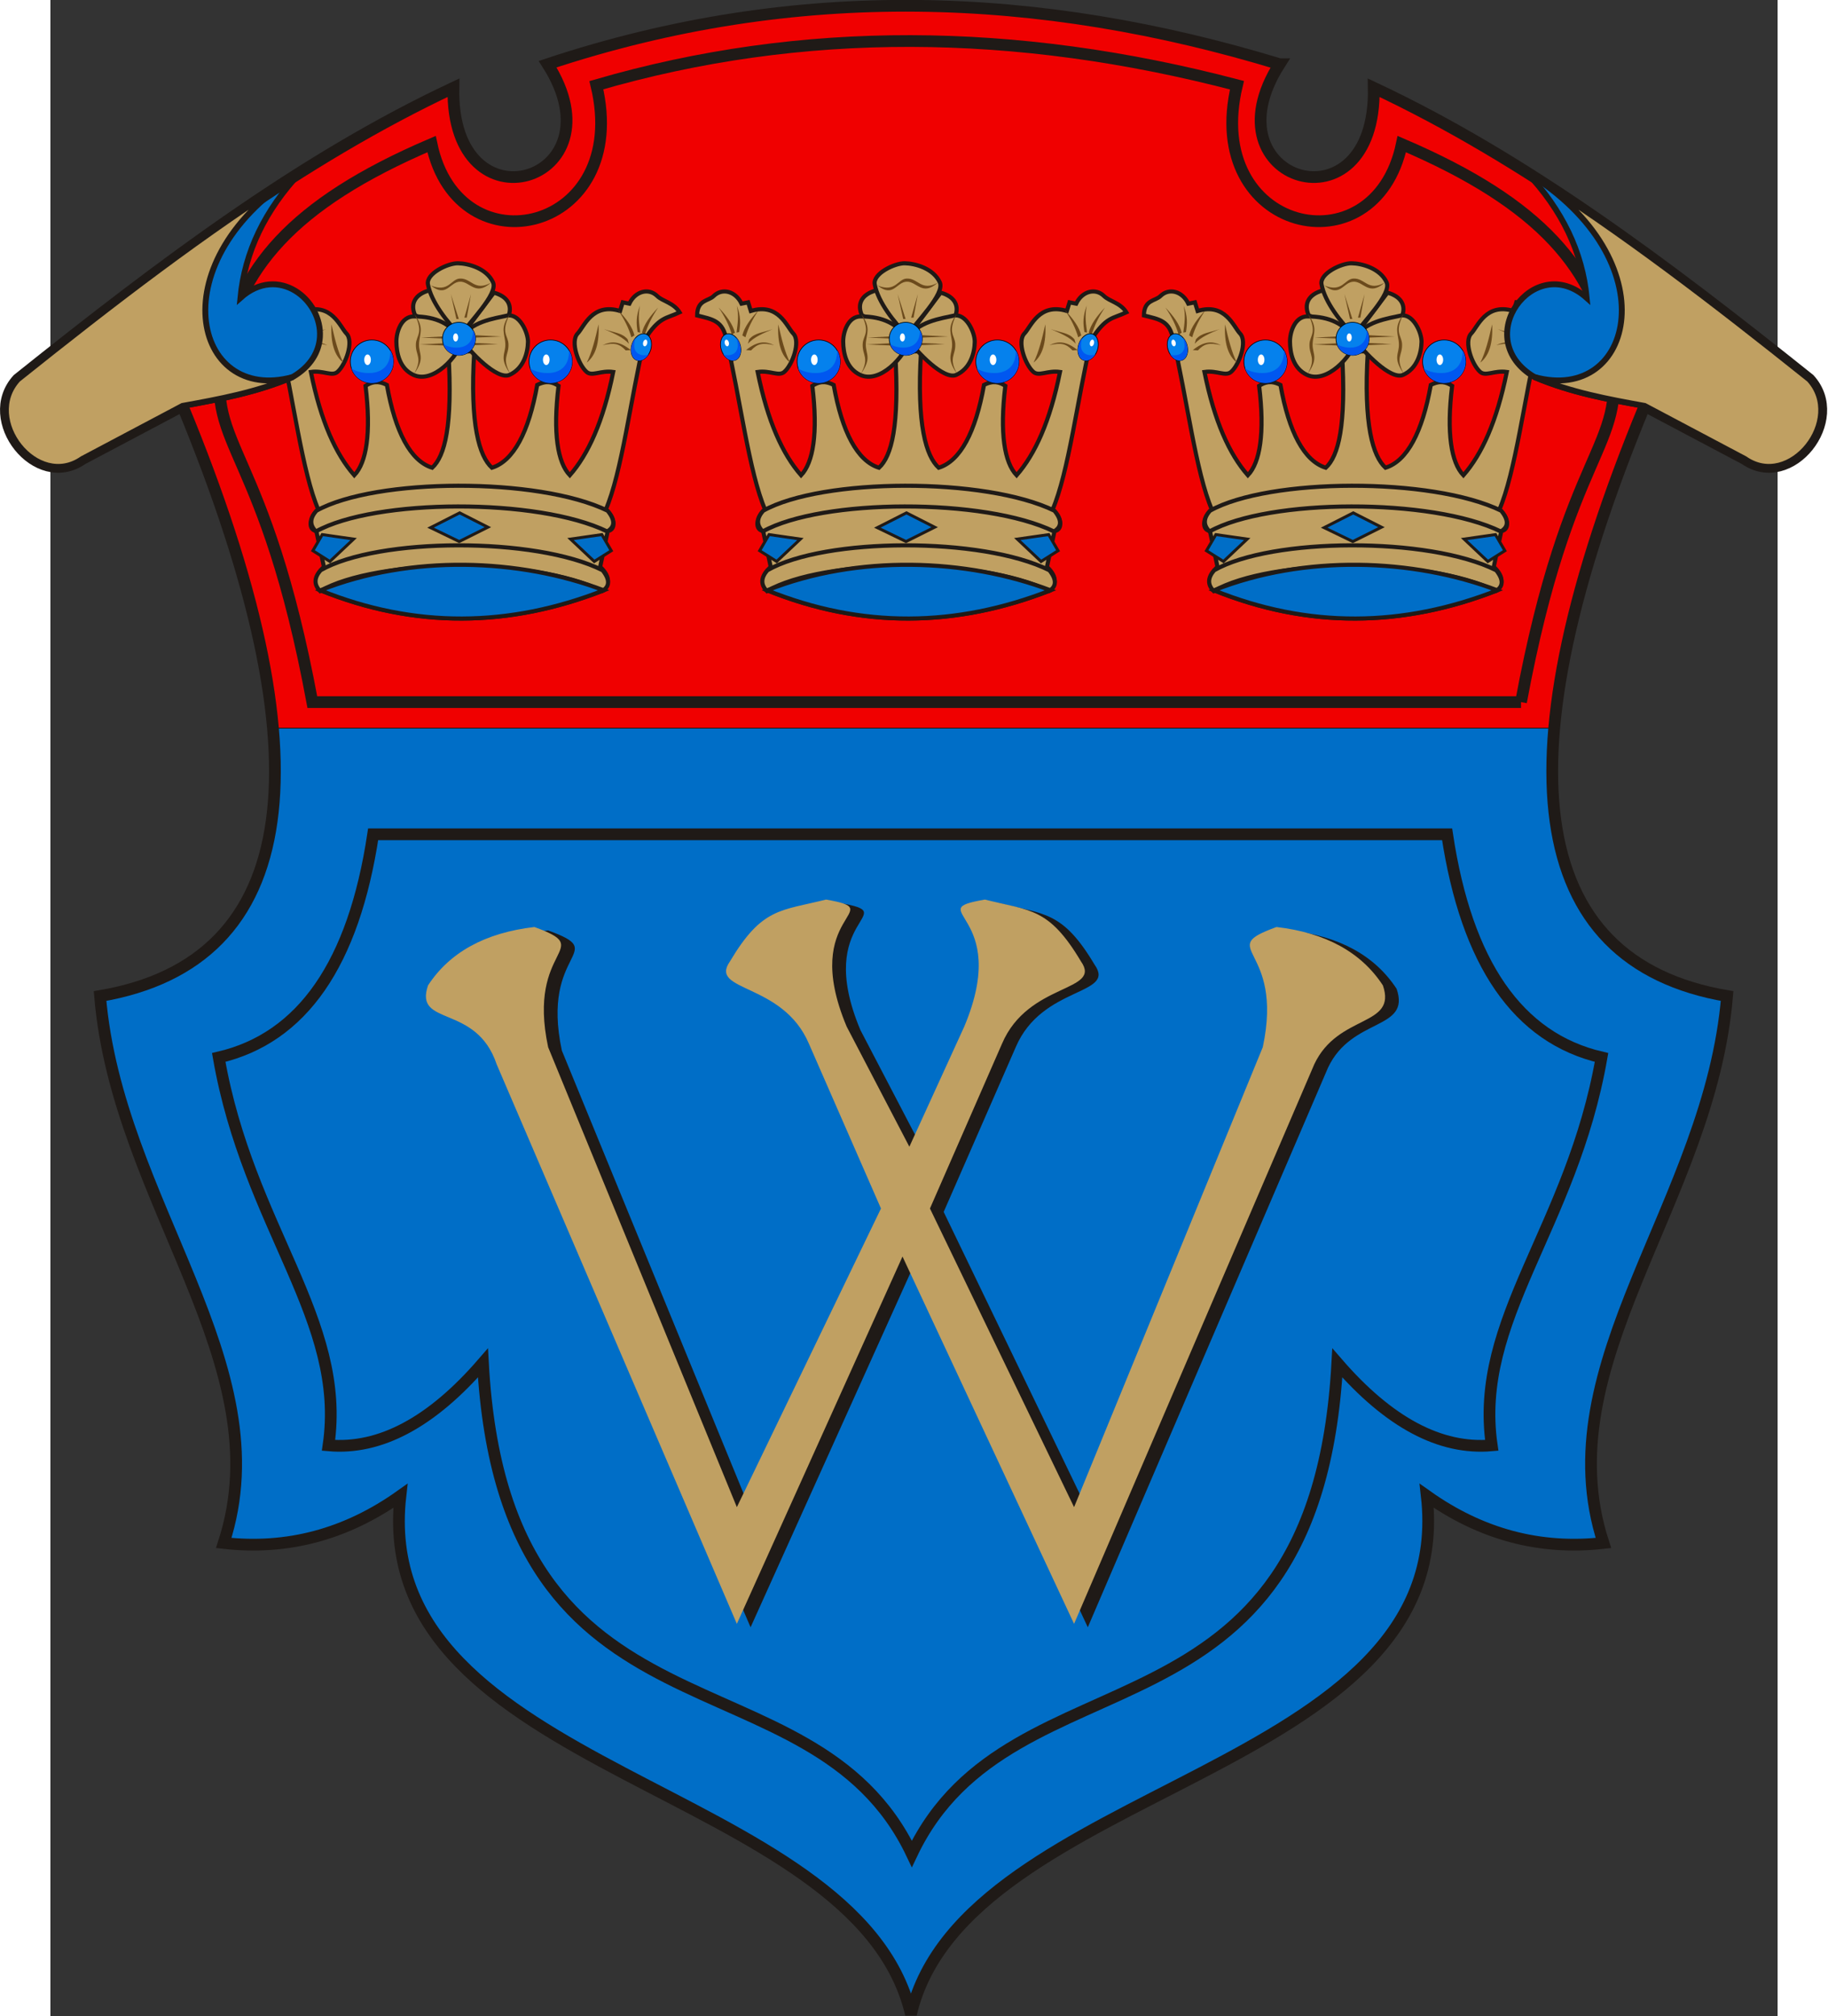 <?xml version="1.0" encoding="UTF-8" standalone="no"?> <svg xmlns:dc="http://purl.org/dc/elements/1.1/" xmlns:cc="http://creativecommons.org/ns#" xmlns:rdf="http://www.w3.org/1999/02/22-rdf-syntax-ns#" xmlns:svg="http://www.w3.org/2000/svg" xmlns="http://www.w3.org/2000/svg" xmlns:sodipodi="http://sodipodi.sourceforge.net/DTD/sodipodi-0.dtd" xmlns:inkscape="http://www.inkscape.org/namespaces/inkscape" xml:space="preserve" width="500" height="551.28" style="fill-rule:evenodd" viewBox="0 0 500 583.456" id="svg2" version="1.1" inkscape:version="0.48.1 " sodipodi:docname="Viipurin lääni.vaakuna.svg"><rect x="0" y="0" width="500" height="583.456" fill="#333333" stroke="none"/> <defs id="defs4"> <style type="text/css" id="style6"> .str4 {stroke:black;stroke-width:0.195} .str0 {stroke:#1F1A17;stroke-width:0.259} .str3 {stroke:#1F1A17;stroke-width:0.85} .str2 {stroke:#1F1A17;stroke-width:1.191} .str5 {stroke:#1F1A17;stroke-width:1.701} .str1 {stroke:#1F1A17;stroke-width:3.402} .fil2 {fill:none} .fil3 {fill:#1F1A17} .fil4 {fill:#C0A062} .fil7 {fill:#0057F0} .fil6 {fill:#0581ED} .fil0 {fill:#F00000} .fil8 {fill:white} .fil1 {fill:#006EC7} .fil5 {fill:#6B4A1C} </style> </defs> <g id="Layer_x0020_1" transform="matrix(0.998,0,0,0.998,-36.116,-90.261)">  <path class="fil0" d="m 392.712,109.053 c -69.52,-21.151 -140.117,-23.97 -212.291,0 21.744,34.127 -28.175,49.344 -27.332,6.833 -44.106,20.717 -84.231,50.889 -126.348,84.545 -10.678,11.673 5.517,32.304 18.727,23.076 l 29.041,-15.374 c 42.457,102.82 34.485,161.184 -23.916,171.11 4.991,59.83 52.779,106.72 35.874,158.587 18.41,2.08 35.492,-2.475 51.248,-13.666 -9.183,80.964 132.39,83.299 148.09,150.328 15.7,-67.029 158.798,-69.364 149.615,-150.328 15.756,11.191 32.838,15.746 51.248,13.666 -16.906,-51.867 30.883,-98.757 35.874,-158.587 -58.401,-9.925 -66.373,-68.289 -23.916,-171.11 l 29.041,15.374 c 13.209,9.228 29.405,-11.403 18.727,-23.076 -42.116,-33.656 -82.242,-63.828 -126.348,-84.545 0.842,42.511 -49.076,27.294 -27.332,-6.833 z" id="path10" inkscape:connector-curvature="0" style="fill:#f00000"></path> <path class="fil1 str0" d="m 100.743,301.576 c 3.979,45.069 -12.739,71.308 -50.151,77.666 4.991,59.83 52.779,106.72 35.874,158.587 18.41,2.08 35.492,-2.475 51.248,-13.666 -9.183,80.964 132.39,83.299 148.09,150.328 15.7,-67.029 158.798,-69.364 149.615,-150.328 15.756,11.191 32.838,15.746 51.248,13.666 -16.906,-51.867 30.883,-98.757 35.874,-158.587 -37.413,-6.358 -54.13,-32.596 -50.151,-77.666 l -371.646,0 z" id="path12" inkscape:connector-curvature="0" style="fill:#006ec7;stroke:#1f1a17;stroke-width:0.259"></path> <path class="fil2 str1" d="m 441.331,332.357 -311.528,0 c -5.64,37.49 -20.57,59.055 -44.789,64.695 8.626,49.433 37.158,75.975 31.85,112.469 14.93,1.327 29.859,-6.635 44.789,-23.887 6.304,115.123 95.216,80.951 124.411,142.328 29.195,-61.377 117.114,-27.205 123.417,-142.328 14.93,17.252 29.859,25.215 44.789,23.887 -5.309,-36.494 23.224,-63.036 31.85,-112.469 -24.219,-5.639 -39.149,-27.204 -44.789,-64.695 z" id="path14" inkscape:connector-curvature="0" style="fill:none;stroke:#1f1a17;stroke-width:3.402"></path> <path class="fil3" d="M 287.335,455.775 239.287,562.272 169.616,400.038 c -5.927,-17.739 -24.085,-10.749 -19.906,-22.892 6.304,-9.621 16.589,-15.261 30.854,-16.92 18.247,6.635 -2.322,5.309 3.981,34.836 l 54.742,133.37 41.803,-86.591 -20.901,-47.775 c -7.63,-17.915 -29.195,-14.93 -22.892,-23.887 9.29,-15.593 14.598,-14.598 27.868,-17.915 18.911,3.318 -7.962,3.65 5.972,36.826 l 18.189,34.836 15.925,-34.836 c 13.934,-33.177 -12.939,-33.508 5.972,-36.826 13.27,3.318 18.578,2.322 27.868,17.915 6.303,8.958 -15.261,5.972 -22.892,23.887 l -20.901,47.775 41.803,86.591 54.742,-133.37 c 6.303,-29.527 -14.266,-28.2 3.981,-34.836 14.265,1.659 24.55,7.299 30.854,16.92 4.18,12.143 -12.983,8.139 -19.906,22.892 l -69.671,162.234 -49.765,-106.497 z" id="path16" inkscape:connector-curvature="0" style="fill:#1f1a17"></path> <path class="fil4" d="M 283.353,454.779 235.305,561.276 165.634,399.042 c -5.927,-17.739 -24.085,-10.749 -19.906,-22.892 6.304,-9.621 16.589,-15.261 30.854,-16.92 18.247,6.635 -2.322,5.309 3.981,34.836 l 54.742,133.37 41.803,-86.591 -20.901,-47.775 c -7.63,-17.915 -29.195,-14.93 -22.892,-23.887 9.29,-15.593 14.598,-14.598 27.868,-17.915 18.911,3.318 -7.962,3.65 5.972,36.826 l 18.189,34.836 15.925,-34.836 c 13.934,-33.177 -12.939,-33.508 5.972,-36.826 13.27,3.318 18.578,2.322 27.868,17.915 6.303,8.958 -15.261,5.972 -22.892,23.887 l -20.901,47.775 41.803,86.591 54.742,-133.37 c 6.303,-29.527 -14.266,-28.2 3.981,-34.836 14.265,1.659 24.55,7.299 30.854,16.92 4.18,12.143 -12.983,8.139 -19.906,22.892 l -69.671,162.234 -49.765,-106.497 z" id="path18" inkscape:connector-curvature="0" style="fill:#c0a062"></path> <path class="fil4 str2" d="m 288.731,192.287 -7.502,0.213 c 1.311,21.528 -1.062,30.21 -4.694,33.566 -6.244,-1.938 -10.711,-10.287 -13.143,-24.008 -2.713,-1.386 -4.517,-0.823 -6.19,0.26 1.673,13.767 0.26,22.216 -3.266,25.934 -5.335,-6.087 -9.685,-15.554 -12.594,-29.959 3.609,-0.52 6.114,1.378 7.722,-0.018 2.366,-2.054 4.809,-8.827 2.606,-11.119 -1.917,-1.994 -4.24,-8.99 -12.314,-6.548 l -0.775,-2.509 -1.924,0.386 c -1.692,-3.587 -5.585,-4.674 -8.091,-2.191 -1.492,1.478 -4.756,1.023 -4.789,5.617 4.436,1.126 7.53,1.45 8.5,7.081 3.928,16.526 6.556,38.509 11.264,49.316 -2.419,1.434 -3.363,5.725 -0.61,6.106 l 2.192,10.385 c -2.597,2.443 -2.94,4.711 -1.032,6.806 27.39,11.082 54.814,10.747 82.203,0 1.908,-2.095 1.565,-4.363 -1.032,-6.806 l 2.192,-10.385 c 2.754,-0.381 1.81,-4.672 -0.61,-6.106 4.707,-10.808 7.336,-32.791 11.264,-49.316 4.306,-6.822 6.273,-6.107 10.189,-7.99 -1.723,-2.775 -4.986,-3.229 -6.478,-4.708 -2.505,-2.483 -6.398,-1.396 -8.091,2.191 l -1.924,-0.386 -0.775,2.509 c -8.074,-2.442 -10.397,4.554 -12.314,6.548 -2.203,2.292 0.24,9.065 2.606,11.119 1.608,1.396 4.113,-0.502 7.722,0.018 -2.909,14.405 -7.258,23.871 -12.594,29.959 -3.525,-3.718 -4.938,-12.167 -3.266,-25.934 -1.674,-1.083 -3.477,-1.646 -6.19,-0.26 -2.432,13.72 -6.899,22.07 -13.143,24.008 -3.632,-3.356 -6.432,-12.252 -5.12,-33.779 z" id="path20" inkscape:connector-curvature="0" style="fill:#c0a062;stroke:#1f1a17;stroke-width:1.191"></path> <path class="fil4 str2" d="m 327.287,244.535 c -20.098,-9.789 -67.353,-9.529 -84.461,0 -1.863,-1.829 -1.819,-3.832 0.13,-6.009 17.108,-9.529 64.363,-9.789 84.461,0 2.208,2.697 2.165,4.7 -0.13,6.009 z" id="path22" inkscape:connector-curvature="0" style="fill:#c0a062;stroke:#1f1a17;stroke-width:1.191"></path> <path class="fil4 str2" d="m 325.849,261.815 c -19.472,-9.789 -65.255,-9.529 -81.83,0 -1.805,-1.829 -1.763,-3.832 0.126,-6.009 16.575,-9.529 62.358,-9.789 81.83,0 2.139,2.697 2.097,4.7 -0.126,6.009 z" id="path24" inkscape:connector-curvature="0" style="fill:#c0a062;stroke:#1f1a17;stroke-width:1.191"></path> <polygon class="fil1 str3" points="253.741,246.744 244.645,245.445 241.917,250.123 246.854,253.241 " id="polygon26" style="fill:#006ec7;stroke:#1f1a17;stroke-width:0.85"></polygon> <polygon class="fil1 str3" points="316.656,246.744 325.752,245.445 328.481,250.123 323.543,253.241 " id="polygon28" style="fill:#006ec7;stroke:#1f1a17;stroke-width:0.85"></polygon> <polygon class="fil1 str3" points="276.055,243.432 284.501,239.144 292.687,243.302 284.371,247.46 " id="polygon30" style="fill:#006ec7;stroke:#1f1a17;stroke-width:0.85"></polygon> <path class="fil5" d="m 230.01,179.605 c 2.333,2.439 4.125,4.878 4.726,7.316 l -0.89,0.537 c -0.759,-2.618 -2.038,-5.236 -3.836,-7.854 z" id="path32" inkscape:connector-curvature="0" style="fill:#6b4a1c"></path> <path class="fil5" d="m 241.622,180.385 c -2.333,2.439 -4.125,4.878 -4.726,7.316 l 0.89,0.537 c 0.759,-2.618 2.038,-5.236 3.836,-7.854 z" id="path34" inkscape:connector-curvature="0" style="fill:#6b4a1c"></path> <path class="fil5" d="m 245.748,185.866 c -3.184,1.121 -5.234,1.058 -6.873,2.962 l -0.359,1.272 c 1.861,-1.993 4.315,-2.971 7.232,-4.233 z" id="path36" inkscape:connector-curvature="0" style="fill:#6b4a1c"></path> <path class="fil5" d="m 235.299,179.052 c 1.182,3.161 1.086,5.2 0.676,7.678 l -0.77,0.143 c 0.336,-2.705 0.714,-4.706 0.094,-7.821 z" id="path38" inkscape:connector-curvature="0" style="fill:#6b4a1c"></path> <path class="fil5" d="m 246.138,190.544 c -2.697,-1.326 -5.014,-1.106 -8.172,1.402 l 1.46,0.102 c 1.86,-1.993 3.405,-2.321 6.712,-1.505 z" id="path40" inkscape:connector-curvature="0" style="fill:#6b4a1c"></path> <path class="fil1 str2" d="m 326.295,261.605 c -24.477,-9.325 -56.037,-10.407 -82.203,0 27.39,11.082 54.814,10.747 82.203,0 z" id="path42" inkscape:connector-curvature="0" style="fill:#006ec7;stroke:#1f1a17;stroke-width:1.191"></path> <g id="_57630768"> <circle id="_57633416" class="fil6 str4" cx="259.036" cy="195.265" r="6.263" sodipodi:cx="259.03601" sodipodi:cy="195.265" sodipodi:rx="6.2631502" sodipodi:ry="6.2631502" style="fill:#0581ed;stroke:#000000;stroke-width:0.195" d="m 265.299,195.265 c 0,3.459 -2.804,6.263 -6.263,6.263 -3.459,0 -6.263,-2.804 -6.263,-6.263 0,-3.459 2.804,-6.263 6.263,-6.263 3.459,0 6.263,2.804 6.263,6.263 z"></circle> <path id="_57632312" class="fil7" d="m 264.393,192.017 c 0.576,0.947 0.907,2.059 0.907,3.247 0,3.458 -2.805,6.263 -6.263,6.263 -2.81,0 -5.188,-1.852 -5.982,-4.401 1.106,1.495 11.48,4.023 11.338,-5.11 l 3.4e-4,0 z" inkscape:connector-curvature="0" style="fill:#0057f0"></path> <ellipse id="_57630888" class="fil8" cx="257.78" cy="194.754" rx="0.959" ry="1.534" sodipodi:cx="257.78" sodipodi:cy="194.754" sodipodi:rx="0.95874703" sodipodi:ry="1.53404" style="fill:#ffffff" d="m 258.739,194.754 c 0,0.847 -0.429,1.534 -0.959,1.534 -0.529,0 -0.959,-0.687 -0.959,-1.534 0,-0.847 0.429,-1.534 0.959,-1.534 0.529,0 0.959,0.687 0.959,1.534 z"></ellipse> </g> <g id="_57623744"> <path id="_57626392" class="fil6 str4" d="m 232.23,187.302 c 1.481,-0.499 3.255,0.798 3.961,2.896 0.707,2.098 0.078,4.204 -1.402,4.703 -1.481,0.499 -3.255,-0.799 -3.961,-2.896 -0.707,-2.098 -0.078,-4.204 1.403,-4.703 z" inkscape:connector-curvature="0" style="fill:#0581ed;stroke:#000000;stroke-width:0.195"></path> <path id="_57625288" class="fil7" d="m 235.14,188.36 c 0.44,0.492 0.809,1.118 1.052,1.839 0.707,2.098 0.078,4.204 -1.403,4.702 -1.203,0.405 -2.6,-0.375 -3.46,-1.807 0.779,0.748 5.737,0.785 3.811,-4.734 z" inkscape:connector-curvature="0" style="fill:#0057f0"></path> <path id="_57623864" class="fil8" d="m 232.179,188.928 c 0.331,-0.073 0.695,0.296 0.812,0.826 0.117,0.529 -0.056,1.018 -0.386,1.092 -0.331,0.073 -0.694,-0.297 -0.812,-0.826 -0.118,-0.529 0.056,-1.018 0.386,-1.092 l 0,0 z" inkscape:connector-curvature="0" style="fill:#ffffff"></path> </g> <path class="fil4 str2" d="m 271.599,181.913 c -1.493,-3.27 -0.142,-6.114 4.052,-7.251 l 8.958,11.944 -13.01,-4.692 z" id="path52" inkscape:connector-curvature="0" style="fill:#c0a062;stroke:#1f1a17;stroke-width:1.191"></path> <path class="fil4 str2" d="m 298.475,182.553 c 1.493,-3.27 0.142,-6.114 -4.052,-7.251 l -8.958,11.944 13.01,-4.692 z" id="path54" inkscape:connector-curvature="0" style="fill:#c0a062;stroke:#1f1a17;stroke-width:1.191"></path> <g id="_57630768_0"> <circle id="_57633416_1" class="fil6 str4" cx="310.876" cy="195.265" r="6.263" sodipodi:cx="310.87601" sodipodi:cy="195.265" sodipodi:rx="6.2631502" sodipodi:ry="6.2631502" style="fill:#0581ed;stroke:#000000;stroke-width:0.195" d="m 317.139,195.265 c 0,3.459 -2.804,6.263 -6.263,6.263 -3.459,0 -6.263,-2.804 -6.263,-6.263 0,-3.459 2.804,-6.263 6.263,-6.263 3.459,0 6.263,2.804 6.263,6.263 z"></circle> <path id="_57632312_2" class="fil7" d="m 316.233,192.017 c 0.576,0.947 0.907,2.059 0.907,3.247 0,3.458 -2.805,6.263 -6.263,6.263 -2.81,0 -5.188,-1.852 -5.982,-4.401 1.106,1.495 11.48,4.023 11.338,-5.11 l 3.4e-4,0 z" inkscape:connector-curvature="0" style="fill:#0057f0"></path> <ellipse id="_57630888_3" class="fil8" cx="309.62" cy="194.754" rx="0.959" ry="1.534" sodipodi:cx="309.62" sodipodi:cy="194.754" sodipodi:rx="0.95874703" sodipodi:ry="1.53404" style="fill:#ffffff" d="m 310.579,194.754 c 0,0.847 -0.429,1.534 -0.959,1.534 -0.53,0 -0.959,-0.687 -0.959,-1.534 0,-0.847 0.429,-1.534 0.959,-1.534 0.529,0 0.959,0.687 0.959,1.534 z"></ellipse> </g> <path class="fil4 str2" d="m 285.263,189.249 c -3.202,-4.916 -7.508,-7.032 -14.037,-7.062 -3.703,-0.017 -5.11,4.621 -5.078,7.359 0.037,3.155 0.85,7.706 4.953,9.601 5.747,2.655 12.943,-5.429 14.162,-9.898 z" id="path60" inkscape:connector-curvature="0" style="fill:#c0a062;stroke:#1f1a17;stroke-width:1.191"></path> <path class="fil5" d="m 271.256,198.88 c 2.606,-4.778 0.399,-5.324 0.544,-8.674 0.112,-2.592 2.345,-3.229 -0.389,-8.656 3.004,4.098 1.387,5.647 1.304,8.701 -0.078,2.89 1.88,3.95 -1.459,8.629 z" id="path62" inkscape:connector-curvature="0" style="fill:#6b4a1c"></path> <path class="fil4 str2" d="m 284.888,188.697 c 2.59,-5.004 9.769,-5.928 13.281,-6.724 3.61,-0.818 6.177,4.835 6.144,7.573 -0.037,3.155 -1.246,7.773 -5.38,9.601 -3.579,1.583 -11.528,-6.749 -14.046,-10.45 z" id="path64" inkscape:connector-curvature="0" style="fill:#c0a062;stroke:#1f1a17;stroke-width:1.191"></path> <path class="fil5" d="m 299.205,198.88 c -2.606,-4.778 -0.399,-5.324 -0.544,-8.674 -0.112,-2.592 -2.345,-3.229 0.389,-8.656 -3.004,4.098 -1.387,5.647 -1.304,8.701 0.078,2.89 -1.88,3.95 1.459,8.629 z" id="path66" inkscape:connector-curvature="0" style="fill:#6b4a1c"></path> <path class="fil4 str2" d="m 284.762,187.73 c -3.734,-3.686 -8.538,-9.701 -9.466,-14.869 -0.554,-3.085 5.745,-6.114 8.691,-6.08 2.946,0.034 8.304,1.43 10.191,5.534 1.556,3.383 -7.15,11.797 -9.416,15.415 z" id="path68" inkscape:connector-curvature="0" style="fill:#c0a062;stroke:#1f1a17;stroke-width:1.191"></path> <path class="fil5" d="m 293.552,172.429 c -4.778,2.606 -5.632,-1.373 -8.982,-1.228 -2.592,0.112 -3.194,4.128 -8.408,2.034 4.524,3.644 5.4,-1.036 8.453,-1.119 2.889,-0.078 4.47,4.291 8.936,0.313 z" id="path70" inkscape:connector-curvature="0" style="fill:#6b4a1c"></path> <polygon class="fil5" points="289.096,187.635 296.554,188.02 289.096,188.328 " id="polygon72" style="fill:#6b4a1c"></polygon> <polygon class="fil5" points="288.2,189.845 295.659,190.23 288.2,190.538 " id="polygon74" style="fill:#6b4a1c"></polygon> <polygon class="fil5" points="280.735,187.943 273.277,188.329 280.735,188.636 " id="polygon76" style="fill:#6b4a1c"></polygon> <polygon class="fil5" points="280.35,189.94 272.892,190.325 280.35,190.633 " id="polygon78" style="fill:#6b4a1c"></polygon> <polygon class="fil5" points="284.249,182.931 281.942,175.704 283.556,182.931 " id="polygon80" style="fill:#6b4a1c"></polygon> <polygon class="fil5" points="286.562,182.547 287.791,175.704 285.869,182.547 " id="polygon82" style="fill:#6b4a1c"></polygon> <g id="_57634208"> <circle id="_57637008" class="fil6 str4" cx="284.295" cy="188.676" r="4.792" sodipodi:cx="284.29501" sodipodi:cy="188.67599" sodipodi:rx="4.7916398" sodipodi:ry="4.7916398" style="fill:#0581ed;stroke:#000000;stroke-width:0.195" d="m 289.087,188.676 c 0,2.646 -2.145,4.792 -4.792,4.792 -2.646,0 -4.792,-2.145 -4.792,-4.792 0,-2.646 2.145,-4.792 4.792,-4.792 2.646,0 4.792,2.145 4.792,4.792 z"></circle> <path id="_57635904" class="fil7" d="m 288.393,186.191 c 0.44,0.724 0.694,1.575 0.694,2.484 0,2.646 -2.146,4.792 -4.792,4.792 -2.15,0 -3.969,-1.417 -4.576,-3.367 0.846,1.144 8.783,3.078 8.674,-3.909 l 0,3.4e-4 z" inkscape:connector-curvature="0" style="fill:#0057f0"></path> <ellipse id="_57634328" class="fil8" cx="283.334" cy="188.285" rx="0.733" ry="1.173" sodipodi:cx="283.33401" sodipodi:cy="188.285" sodipodi:rx="0.73342597" sodipodi:ry="1.17348" style="fill:#ffffff" d="m 284.067,188.285 c 0,0.648 -0.328,1.173 -0.733,1.173 -0.405,0 -0.733,-0.525 -0.733,-1.173 0,-0.648 0.328,-1.173 0.733,-1.173 0.405,0 0.733,0.525 0.733,1.173 z"></ellipse> </g> <path class="fil5" d="m 250.733,195.574 c -1.495,-2.984 -2.49,-6.966 -3.412,-11.091 -0.284,5.403 0.853,9.1 3.412,11.091 z" id="path88" inkscape:connector-curvature="0" style="fill:#6b4a1c"></path> <path class="fil5" d="m 342.092,179.605 c -2.333,2.439 -4.125,4.878 -4.726,7.316 l 0.89,0.537 c 0.759,-2.618 2.038,-5.236 3.836,-7.854 z" id="path90" inkscape:connector-curvature="0" style="fill:#6b4a1c"></path> <path class="fil5" d="m 330.479,180.385 c 2.333,2.439 4.125,4.878 4.726,7.316 l -0.89,0.537 c -0.759,-2.618 -2.038,-5.236 -3.836,-7.854 z" id="path92" inkscape:connector-curvature="0" style="fill:#6b4a1c"></path> <path class="fil5" d="m 326.354,185.866 c 3.184,1.121 5.234,1.058 6.873,2.962 l 0.359,1.272 c -1.861,-1.993 -4.315,-2.971 -7.232,-4.233 z" id="path94" inkscape:connector-curvature="0" style="fill:#6b4a1c"></path> <path class="fil5" d="m 336.803,179.052 c -1.182,3.161 -1.086,5.2 -0.676,7.678 l 0.77,0.143 c -0.336,-2.705 -0.714,-4.706 -0.094,-7.821 z" id="path96" inkscape:connector-curvature="0" style="fill:#6b4a1c"></path> <path class="fil5" d="m 325.964,190.544 c 2.697,-1.326 5.014,-1.106 8.172,1.402 l -1.46,0.102 c -1.86,-1.993 -3.405,-2.321 -6.712,-1.505 z" id="path98" inkscape:connector-curvature="0" style="fill:#6b4a1c"></path> <path class="fil5" d="m 321.369,195.574 c 1.495,-2.984 2.49,-6.966 3.412,-11.091 0.284,5.403 -0.853,9.1 -3.412,11.091 z" id="path100" inkscape:connector-curvature="0" style="fill:#6b4a1c"></path> <g id="_57623744_4"> <path id="_57626392_5" class="fil6 str4" d="m 338.47,187.302 c -1.481,-0.499 -3.255,0.798 -3.961,2.896 -0.707,2.098 -0.078,4.204 1.402,4.703 1.481,0.499 3.255,-0.799 3.961,-2.896 0.707,-2.098 0.078,-4.204 -1.403,-4.703 z" inkscape:connector-curvature="0" style="fill:#0581ed;stroke:#000000;stroke-width:0.195"></path> <path id="_57625288_6" class="fil7" d="m 335.56,188.36 c -0.44,0.492 -0.809,1.118 -1.052,1.839 -0.707,2.098 -0.078,4.204 1.403,4.702 1.203,0.405 2.6,-0.375 3.46,-1.807 -0.779,0.748 -5.737,0.785 -3.811,-4.734 z" inkscape:connector-curvature="0" style="fill:#0057f0"></path> <path id="_57623864_7" class="fil8" d="m 338.521,188.928 c -0.331,-0.073 -0.695,0.296 -0.812,0.826 -0.117,0.529 0.056,1.018 0.386,1.092 0.331,0.073 0.694,-0.297 0.812,-0.826 0.118,-0.529 -0.056,-1.018 -0.386,-1.092 l 0,0 z" inkscape:connector-curvature="0" style="fill:#ffffff"></path> </g> <path class="fil4 str2" d="m 159.131,192.287 -7.502,0.213 c 1.311,21.528 -1.062,30.21 -4.694,33.566 -6.244,-1.938 -10.711,-10.287 -13.143,-24.008 -2.713,-1.386 -4.517,-0.823 -6.19,0.26 1.673,13.767 0.26,22.216 -3.266,25.934 -5.335,-6.087 -9.685,-15.554 -12.594,-29.959 3.609,-0.52 6.114,1.378 7.722,-0.018 2.366,-2.054 4.809,-8.827 2.606,-11.119 -1.917,-1.994 -4.24,-8.99 -12.314,-6.548 l -0.775,-2.509 -1.924,0.386 c -1.692,-3.587 -5.585,-4.674 -8.091,-2.191 -1.492,1.478 -4.756,1.023 -4.789,5.617 4.436,1.126 7.53,1.45 8.5,7.081 3.928,16.526 6.556,38.509 11.264,49.316 -2.419,1.434 -3.363,5.725 -0.61,6.106 l 2.192,10.385 c -2.597,2.443 -2.94,4.711 -1.032,6.806 27.39,11.082 54.814,10.747 82.203,0 1.908,-2.095 1.565,-4.363 -1.032,-6.806 l 2.192,-10.385 c 2.754,-0.381 1.81,-4.672 -0.61,-6.106 4.707,-10.808 7.336,-32.791 11.264,-49.316 4.306,-6.822 6.273,-6.107 10.189,-7.99 -1.723,-2.775 -4.986,-3.229 -6.478,-4.708 -2.505,-2.483 -6.398,-1.396 -8.091,2.191 l -1.924,-0.386 -0.775,2.509 c -8.074,-2.442 -10.397,4.554 -12.314,6.548 -2.203,2.292 0.24,9.065 2.606,11.119 1.608,1.396 4.113,-0.502 7.722,0.018 -2.909,14.405 -7.258,23.871 -12.594,29.959 -3.525,-3.718 -4.938,-12.167 -3.266,-25.934 -1.674,-1.083 -3.477,-1.646 -6.19,-0.26 -2.432,13.72 -6.899,22.07 -13.143,24.008 -3.632,-3.356 -6.432,-12.252 -5.12,-33.779 z" id="path106" inkscape:connector-curvature="0" style="fill:#c0a062;stroke:#1f1a17;stroke-width:1.191"></path> <path class="fil4 str2" d="m 197.687,244.535 c -20.098,-9.789 -67.353,-9.529 -84.461,0 -1.863,-1.829 -1.819,-3.832 0.13,-6.009 17.108,-9.529 64.363,-9.789 84.461,0 2.208,2.697 2.165,4.7 -0.13,6.009 z" id="path108" inkscape:connector-curvature="0" style="fill:#c0a062;stroke:#1f1a17;stroke-width:1.191"></path> <path class="fil4 str2" d="m 196.249,261.815 c -19.472,-9.789 -65.255,-9.529 -81.83,0 -1.805,-1.829 -1.763,-3.832 0.126,-6.009 16.575,-9.529 62.358,-9.789 81.83,0 2.139,2.697 2.097,4.7 -0.126,6.009 z" id="path110" inkscape:connector-curvature="0" style="fill:#c0a062;stroke:#1f1a17;stroke-width:1.191"></path> <polygon class="fil1 str3" points="124.141,246.744 115.045,245.445 112.317,250.123 117.254,253.241 " id="polygon112" style="fill:#006ec7;stroke:#1f1a17;stroke-width:0.85"></polygon> <polygon class="fil1 str3" points="187.056,246.744 196.152,245.445 198.881,250.123 193.943,253.241 " id="polygon114" style="fill:#006ec7;stroke:#1f1a17;stroke-width:0.85"></polygon> <polygon class="fil1 str3" points="146.455,243.432 154.901,239.144 163.087,243.302 154.771,247.46 " id="polygon116" style="fill:#006ec7;stroke:#1f1a17;stroke-width:0.85"></polygon> <path class="fil5" d="m 100.409,179.605 c 2.333,2.439 4.125,4.878 4.726,7.316 l -0.89,0.537 c -0.759,-2.618 -2.038,-5.236 -3.836,-7.854 z" id="path118" inkscape:connector-curvature="0" style="fill:#6b4a1c"></path> <path class="fil5" d="m 112.022,180.385 c -2.333,2.439 -4.125,4.878 -4.726,7.316 l 0.89,0.537 c 0.759,-2.618 2.038,-5.236 3.836,-7.854 z" id="path120" inkscape:connector-curvature="0" style="fill:#6b4a1c"></path> <path class="fil5" d="m 116.148,185.866 c -3.184,1.121 -5.234,1.058 -6.873,2.962 l -0.359,1.272 c 1.861,-1.993 4.315,-2.971 7.232,-4.233 z" id="path122" inkscape:connector-curvature="0" style="fill:#6b4a1c"></path> <path class="fil5" d="m 105.699,179.052 c 1.182,3.161 1.086,5.2 0.676,7.678 l -0.77,0.143 c 0.336,-2.705 0.714,-4.706 0.094,-7.821 z" id="path124" inkscape:connector-curvature="0" style="fill:#6b4a1c"></path> <path class="fil5" d="m 116.538,190.544 c -2.697,-1.326 -5.014,-1.106 -8.172,1.402 l 1.46,0.102 c 1.86,-1.993 3.405,-2.321 6.712,-1.505 z" id="path126" inkscape:connector-curvature="0" style="fill:#6b4a1c"></path> <path class="fil1 str2" d="m 196.695,261.605 c -24.477,-9.325 -56.037,-10.407 -82.203,0 27.39,11.082 54.814,10.747 82.203,0 z" id="path128" inkscape:connector-curvature="0" style="fill:#006ec7;stroke:#1f1a17;stroke-width:1.191"></path> <g id="_57630768_8"> <circle id="_57633416_9" class="fil6 str4" cx="129.436" cy="195.265" r="6.263" sodipodi:cx="129.436" sodipodi:cy="195.265" sodipodi:rx="6.2631502" sodipodi:ry="6.2631502" style="fill:#0581ed;stroke:#000000;stroke-width:0.195" d="m 135.699,195.265 c 0,3.459 -2.804,6.263 -6.263,6.263 -3.459,0 -6.263,-2.804 -6.263,-6.263 0,-3.459 2.804,-6.263 6.263,-6.263 3.459,0 6.263,2.804 6.263,6.263 z"></circle> <path id="_57632312_10" class="fil7" d="m 134.793,192.017 c 0.576,0.947 0.907,2.059 0.907,3.247 0,3.458 -2.805,6.263 -6.263,6.263 -2.81,0 -5.188,-1.852 -5.982,-4.401 1.106,1.495 11.48,4.023 11.338,-5.11 l 3.4e-4,0 z" inkscape:connector-curvature="0" style="fill:#0057f0"></path> <ellipse id="_57630888_11" class="fil8" cx="128.18" cy="194.754" rx="0.959" ry="1.534" sodipodi:cx="128.17999" sodipodi:cy="194.754" sodipodi:rx="0.95874703" sodipodi:ry="1.53404" style="fill:#ffffff" d="m 129.139,194.754 c 0,0.847 -0.429,1.534 -0.959,1.534 -0.529,0 -0.959,-0.687 -0.959,-1.534 0,-0.847 0.429,-1.534 0.959,-1.534 0.529,0 0.959,0.687 0.959,1.534 z"></ellipse> </g> <g id="_57623744_12"> <path id="_57626392_13" class="fil6 str4" d="m 102.63,187.302 c 1.481,-0.499 3.255,0.798 3.961,2.896 0.707,2.098 0.078,4.204 -1.402,4.703 -1.481,0.499 -3.255,-0.799 -3.961,-2.896 -0.707,-2.098 -0.078,-4.204 1.403,-4.703 z" inkscape:connector-curvature="0" style="fill:#0581ed;stroke:#000000;stroke-width:0.195"></path> <path id="_57625288_14" class="fil7" d="m 105.54,188.36 c 0.44,0.492 0.809,1.118 1.052,1.839 0.707,2.098 0.078,4.204 -1.403,4.702 -1.203,0.405 -2.6,-0.375 -3.46,-1.807 0.779,0.748 5.737,0.785 3.811,-4.734 z" inkscape:connector-curvature="0" style="fill:#0057f0"></path> <path id="_57623864_15" class="fil8" d="m 102.579,188.928 c 0.331,-0.073 0.695,0.296 0.812,0.826 0.117,0.529 -0.056,1.018 -0.386,1.092 -0.331,0.073 -0.694,-0.297 -0.812,-0.826 -0.118,-0.529 0.055,-1.018 0.386,-1.092 l 0,0 z" inkscape:connector-curvature="0" style="fill:#ffffff"></path> </g> <path class="fil4 str2" d="m 141.998,181.913 c -1.493,-3.27 -0.142,-6.114 4.052,-7.251 l 8.958,11.944 -13.01,-4.692 z" id="path138" inkscape:connector-curvature="0" style="fill:#c0a062;stroke:#1f1a17;stroke-width:1.191"></path> <path class="fil4 str2" d="m 168.875,182.553 c 1.493,-3.27 0.142,-6.114 -4.052,-7.251 l -8.958,11.944 13.01,-4.692 z" id="path140" inkscape:connector-curvature="0" style="fill:#c0a062;stroke:#1f1a17;stroke-width:1.191"></path> <g id="_57630768_16"> <circle id="_57633416_17" class="fil6 str4" cx="181.276" cy="195.265" r="6.263" sodipodi:cx="181.276" sodipodi:cy="195.265" sodipodi:rx="6.2631502" sodipodi:ry="6.2631502" style="fill:#0581ed;stroke:#000000;stroke-width:0.195" d="m 187.539,195.265 c 0,3.459 -2.804,6.263 -6.263,6.263 -3.459,0 -6.263,-2.804 -6.263,-6.263 0,-3.459 2.804,-6.263 6.263,-6.263 3.459,0 6.263,2.804 6.263,6.263 z"></circle> <path id="_57632312_18" class="fil7" d="m 186.633,192.017 c 0.576,0.947 0.907,2.059 0.907,3.247 0,3.458 -2.805,6.263 -6.263,6.263 -2.81,0 -5.188,-1.852 -5.982,-4.401 1.106,1.495 11.48,4.023 11.338,-5.11 l 3.4e-4,0 z" inkscape:connector-curvature="0" style="fill:#0057f0"></path> <ellipse id="_57630888_19" class="fil8" cx="180.02" cy="194.754" rx="0.959" ry="1.534" sodipodi:cx="180.02" sodipodi:cy="194.754" sodipodi:rx="0.95874703" sodipodi:ry="1.53404" style="fill:#ffffff" d="m 180.979,194.754 c 0,0.847 -0.429,1.534 -0.959,1.534 -0.529,0 -0.959,-0.687 -0.959,-1.534 0,-0.847 0.429,-1.534 0.959,-1.534 0.53,0 0.959,0.687 0.959,1.534 z"></ellipse> </g> <path class="fil4 str2" d="m 155.663,189.249 c -3.202,-4.916 -7.508,-7.032 -14.037,-7.062 -3.703,-0.017 -5.11,4.621 -5.078,7.359 0.037,3.155 0.85,7.706 4.953,9.601 5.747,2.655 12.943,-5.429 14.162,-9.898 z" id="path146" inkscape:connector-curvature="0" style="fill:#c0a062;stroke:#1f1a17;stroke-width:1.191"></path> <path class="fil5" d="m 141.656,198.88 c 2.606,-4.778 0.399,-5.324 0.544,-8.674 0.112,-2.592 2.345,-3.229 -0.389,-8.656 3.004,4.098 1.387,5.647 1.304,8.701 -0.078,2.89 1.88,3.95 -1.459,8.629 z" id="path148" inkscape:connector-curvature="0" style="fill:#6b4a1c"></path> <path class="fil4 str2" d="m 155.288,188.697 c 2.59,-5.004 9.769,-5.928 13.281,-6.724 3.61,-0.818 6.177,4.835 6.144,7.573 -0.037,3.155 -1.246,7.773 -5.38,9.601 -3.579,1.583 -11.528,-6.749 -14.046,-10.45 z" id="path150" inkscape:connector-curvature="0" style="fill:#c0a062;stroke:#1f1a17;stroke-width:1.191"></path> <path class="fil5" d="m 169.605,198.88 c -2.606,-4.778 -0.399,-5.324 -0.544,-8.674 -0.112,-2.592 -2.345,-3.229 0.389,-8.656 -3.004,4.098 -1.387,5.647 -1.304,8.701 0.078,2.89 -1.88,3.95 1.459,8.629 z" id="path152" inkscape:connector-curvature="0" style="fill:#6b4a1c"></path> <path class="fil4 str2" d="m 155.162,187.73 c -3.734,-3.686 -8.538,-9.701 -9.466,-14.869 -0.554,-3.085 5.745,-6.114 8.691,-6.08 2.946,0.034 8.304,1.43 10.191,5.534 1.556,3.383 -7.15,11.797 -9.416,15.415 z" id="path154" inkscape:connector-curvature="0" style="fill:#c0a062;stroke:#1f1a17;stroke-width:1.191"></path> <path class="fil5" d="m 163.952,172.429 c -4.778,2.606 -5.632,-1.373 -8.982,-1.228 -2.592,0.112 -3.194,4.128 -8.408,2.034 4.524,3.644 5.4,-1.036 8.453,-1.119 2.889,-0.078 4.47,4.291 8.936,0.313 z" id="path156" inkscape:connector-curvature="0" style="fill:#6b4a1c"></path> <polygon class="fil5" points="159.496,187.635 166.954,188.02 159.496,188.328 " id="polygon158" style="fill:#6b4a1c"></polygon> <polygon class="fil5" points="158.6,189.845 166.059,190.23 158.6,190.538 " id="polygon160" style="fill:#6b4a1c"></polygon> <polygon class="fil5" points="151.135,187.943 143.676,188.329 151.135,188.636 " id="polygon162" style="fill:#6b4a1c"></polygon> <polygon class="fil5" points="150.75,189.94 143.292,190.325 150.75,190.633 " id="polygon164" style="fill:#6b4a1c"></polygon> <polygon class="fil5" points="154.649,182.931 152.342,175.704 153.956,182.931 " id="polygon166" style="fill:#6b4a1c"></polygon> <polygon class="fil5" points="156.962,182.547 158.191,175.704 156.269,182.547 " id="polygon168" style="fill:#6b4a1c"></polygon> <g id="_57634208_20"> <circle id="_57637008_21" class="fil6 str4" cx="154.695" cy="188.676" r="4.792" sodipodi:cx="154.69501" sodipodi:cy="188.67599" sodipodi:rx="4.7916398" sodipodi:ry="4.7916398" style="fill:#0581ed;stroke:#000000;stroke-width:0.195" d="m 159.487,188.676 c 0,2.646 -2.145,4.792 -4.792,4.792 -2.646,0 -4.792,-2.145 -4.792,-4.792 0,-2.646 2.145,-4.792 4.792,-4.792 2.646,0 4.792,2.145 4.792,4.792 z"></circle> <path id="_57635904_22" class="fil7" d="m 158.793,186.191 c 0.44,0.724 0.694,1.575 0.694,2.484 0,2.646 -2.146,4.792 -4.792,4.792 -2.15,0 -3.969,-1.417 -4.576,-3.367 0.846,1.144 8.783,3.078 8.674,-3.909 l 0,3.4e-4 z" inkscape:connector-curvature="0" style="fill:#0057f0"></path> <ellipse id="_57634328_23" class="fil8" cx="153.734" cy="188.285" rx="0.733" ry="1.173" sodipodi:cx="153.73399" sodipodi:cy="188.285" sodipodi:rx="0.73342597" sodipodi:ry="1.17348" style="fill:#ffffff" d="m 154.467,188.285 c 0,0.648 -0.328,1.173 -0.733,1.173 -0.405,0 -0.733,-0.525 -0.733,-1.173 0,-0.648 0.328,-1.173 0.733,-1.173 0.405,0 0.733,0.525 0.733,1.173 z"></ellipse> </g> <path class="fil5" d="m 121.133,195.574 c -1.495,-2.984 -2.49,-6.966 -3.412,-11.091 -0.284,5.403 0.853,9.1 3.412,11.091 z" id="path174" inkscape:connector-curvature="0" style="fill:#6b4a1c"></path> <path class="fil5" d="m 212.492,179.605 c -2.333,2.439 -4.125,4.878 -4.726,7.316 l 0.89,0.537 c 0.759,-2.618 2.038,-5.236 3.836,-7.854 z" id="path176" inkscape:connector-curvature="0" style="fill:#6b4a1c"></path> <path class="fil5" d="m 200.879,180.385 c 2.333,2.439 4.125,4.878 4.726,7.316 l -0.89,0.537 c -0.759,-2.618 -2.038,-5.236 -3.836,-7.854 z" id="path178" inkscape:connector-curvature="0" style="fill:#6b4a1c"></path> <path class="fil5" d="m 196.754,185.866 c 3.184,1.121 5.234,1.058 6.873,2.962 l 0.359,1.272 c -1.861,-1.993 -4.315,-2.971 -7.232,-4.233 z" id="path180" inkscape:connector-curvature="0" style="fill:#6b4a1c"></path> <path class="fil5" d="m 207.203,179.052 c -1.182,3.161 -1.086,5.2 -0.676,7.678 l 0.77,0.143 c -0.336,-2.705 -0.714,-4.706 -0.094,-7.821 z" id="path182" inkscape:connector-curvature="0" style="fill:#6b4a1c"></path> <path class="fil5" d="m 196.364,190.544 c 2.697,-1.326 5.014,-1.106 8.172,1.402 l -1.46,0.102 c -1.86,-1.993 -3.405,-2.321 -6.712,-1.505 z" id="path184" inkscape:connector-curvature="0" style="fill:#6b4a1c"></path> <path class="fil5" d="m 191.769,195.574 c 1.495,-2.984 2.49,-6.966 3.412,-11.091 0.284,5.403 -0.853,9.1 -3.412,11.091 z" id="path186" inkscape:connector-curvature="0" style="fill:#6b4a1c"></path> <g id="_57623744_24"> <path id="_57626392_25" class="fil6 str4" d="m 208.87,187.302 c -1.481,-0.499 -3.255,0.798 -3.961,2.896 -0.707,2.098 -0.078,4.204 1.402,4.703 1.481,0.499 3.255,-0.799 3.961,-2.896 0.707,-2.098 0.078,-4.204 -1.403,-4.703 z" inkscape:connector-curvature="0" style="fill:#0581ed;stroke:#000000;stroke-width:0.195"></path> <path id="_57625288_26" class="fil7" d="m 205.96,188.36 c -0.44,0.492 -0.809,1.118 -1.052,1.839 -0.707,2.098 -0.078,4.204 1.403,4.702 1.203,0.405 2.6,-0.375 3.46,-1.807 -0.779,0.748 -5.737,0.785 -3.811,-4.734 z" inkscape:connector-curvature="0" style="fill:#0057f0"></path> <path id="_57623864_27" class="fil8" d="m 208.921,188.928 c -0.331,-0.073 -0.695,0.296 -0.812,0.826 -0.117,0.529 0.056,1.018 0.386,1.092 0.331,0.073 0.694,-0.297 0.812,-0.826 0.118,-0.529 -0.056,-1.018 -0.386,-1.092 l 0,0 z" inkscape:connector-curvature="0" style="fill:#ffffff"></path> </g> <path class="fil4 str2" d="m 418.331,192.287 -7.502,0.213 c 1.311,21.528 -1.062,30.21 -4.694,33.566 -6.244,-1.938 -10.711,-10.287 -13.143,-24.008 -2.713,-1.386 -4.517,-0.823 -6.19,0.26 1.673,13.767 0.26,22.216 -3.266,25.934 -5.335,-6.087 -9.685,-15.554 -12.594,-29.959 3.609,-0.52 6.114,1.378 7.722,-0.018 2.366,-2.054 4.809,-8.827 2.606,-11.119 -1.917,-1.994 -4.24,-8.99 -12.314,-6.548 l -0.775,-2.509 -1.924,0.386 c -1.692,-3.587 -5.585,-4.674 -8.091,-2.191 -1.492,1.478 -4.756,1.023 -4.789,5.617 4.436,1.126 7.53,1.45 8.5,7.081 3.928,16.526 6.556,38.509 11.264,49.316 -2.419,1.434 -3.363,5.725 -0.61,6.106 l 2.192,10.385 c -2.597,2.443 -2.94,4.711 -1.032,6.806 27.39,11.082 54.814,10.747 82.203,0 1.908,-2.095 1.565,-4.363 -1.032,-6.806 l 2.192,-10.385 c 2.754,-0.381 1.81,-4.672 -0.61,-6.106 4.707,-10.808 7.336,-32.791 11.264,-49.316 4.306,-6.822 6.273,-6.107 10.189,-7.99 -1.723,-2.775 -4.986,-3.229 -6.478,-4.708 -2.505,-2.483 -6.398,-1.396 -8.091,2.191 l -1.924,-0.386 -0.775,2.509 c -8.074,-2.442 -10.397,4.554 -12.314,6.548 -2.203,2.292 0.24,9.065 2.606,11.119 1.608,1.396 4.113,-0.502 7.722,0.018 -2.909,14.405 -7.258,23.871 -12.594,29.959 -3.525,-3.718 -4.938,-12.167 -3.266,-25.934 -1.674,-1.083 -3.477,-1.646 -6.19,-0.26 -2.432,13.72 -6.899,22.07 -13.143,24.008 -3.632,-3.356 -6.432,-12.252 -5.12,-33.779 z" id="path192" inkscape:connector-curvature="0" style="fill:#c0a062;stroke:#1f1a17;stroke-width:1.191"></path> <path class="fil4 str2" d="m 456.888,244.535 c -20.098,-9.789 -67.353,-9.529 -84.461,0 -1.863,-1.829 -1.819,-3.832 0.13,-6.009 17.108,-9.529 64.363,-9.789 84.461,0 2.208,2.697 2.165,4.7 -0.13,6.009 z" id="path194" inkscape:connector-curvature="0" style="fill:#c0a062;stroke:#1f1a17;stroke-width:1.191"></path> <path class="fil4 str2" d="m 455.449,261.815 c -19.472,-9.789 -65.255,-9.529 -81.83,0 -1.805,-1.829 -1.763,-3.832 0.126,-6.009 16.575,-9.529 62.358,-9.789 81.83,0 2.139,2.697 2.097,4.7 -0.126,6.009 z" id="path196" inkscape:connector-curvature="0" style="fill:#c0a062;stroke:#1f1a17;stroke-width:1.191"></path> <polygon class="fil1 str3" points="383.341,246.744 374.246,245.445 371.517,250.123 376.455,253.241 " id="polygon198" style="fill:#006ec7;stroke:#1f1a17;stroke-width:0.85"></polygon> <polygon class="fil1 str3" points="446.256,246.744 455.352,245.445 458.081,250.123 453.143,253.241 " id="polygon200" style="fill:#006ec7;stroke:#1f1a17;stroke-width:0.85"></polygon> <polygon class="fil1 str3" points="405.655,243.432 414.101,239.144 422.287,243.302 413.971,247.46 " id="polygon202" style="fill:#006ec7;stroke:#1f1a17;stroke-width:0.85"></polygon> <path class="fil5" d="m 359.61,179.605 c 2.333,2.439 4.125,4.878 4.726,7.316 l -0.89,0.537 c -0.759,-2.618 -2.038,-5.236 -3.836,-7.854 z" id="path204" inkscape:connector-curvature="0" style="fill:#6b4a1c"></path> <path class="fil5" d="m 371.223,180.385 c -2.333,2.439 -4.125,4.878 -4.726,7.316 l 0.89,0.537 c 0.759,-2.618 2.038,-5.236 3.836,-7.854 z" id="path206" inkscape:connector-curvature="0" style="fill:#6b4a1c"></path> <path class="fil5" d="m 375.348,185.866 c -3.184,1.121 -5.234,1.058 -6.873,2.962 l -0.359,1.272 c 1.861,-1.993 4.315,-2.971 7.232,-4.233 z" id="path208" inkscape:connector-curvature="0" style="fill:#6b4a1c"></path> <path class="fil5" d="m 364.899,179.052 c 1.182,3.161 1.086,5.2 0.676,7.678 l -0.77,0.143 c 0.336,-2.705 0.714,-4.706 0.094,-7.821 z" id="path210" inkscape:connector-curvature="0" style="fill:#6b4a1c"></path> <path class="fil5" d="m 375.738,190.544 c -2.697,-1.326 -5.014,-1.106 -8.172,1.402 l 1.46,0.102 c 1.86,-1.993 3.405,-2.321 6.712,-1.505 z" id="path212" inkscape:connector-curvature="0" style="fill:#6b4a1c"></path> <path class="fil1 str2" d="m 455.895,261.605 c -24.477,-9.325 -56.037,-10.407 -82.203,0 27.39,11.082 54.814,10.747 82.203,0 z" id="path214" inkscape:connector-curvature="0" style="fill:#006ec7;stroke:#1f1a17;stroke-width:1.191"></path> <g id="_57630768_28"> <circle id="_57633416_29" class="fil6 str4" cx="388.636" cy="195.265" r="6.263" sodipodi:cx="388.63599" sodipodi:cy="195.265" sodipodi:rx="6.2631502" sodipodi:ry="6.2631502" style="fill:#0581ed;stroke:#000000;stroke-width:0.195" d="m 394.899,195.265 c 0,3.459 -2.804,6.263 -6.263,6.263 -3.459,0 -6.263,-2.804 -6.263,-6.263 0,-3.459 2.804,-6.263 6.263,-6.263 3.459,0 6.263,2.804 6.263,6.263 z"></circle> <path id="_57632312_30" class="fil7" d="m 393.993,192.017 c 0.576,0.947 0.907,2.059 0.907,3.247 0,3.458 -2.805,6.263 -6.263,6.263 -2.81,0 -5.188,-1.852 -5.982,-4.401 1.106,1.495 11.48,4.023 11.338,-5.11 l 3.4e-4,0 z" inkscape:connector-curvature="0" style="fill:#0057f0"></path> <ellipse id="_57630888_31" class="fil8" cx="387.38" cy="194.754" rx="0.959" ry="1.534" sodipodi:cx="387.38" sodipodi:cy="194.754" sodipodi:rx="0.95874703" sodipodi:ry="1.53404" style="fill:#ffffff" d="m 388.339,194.754 c 0,0.847 -0.429,1.534 -0.959,1.534 -0.529,0 -0.959,-0.687 -0.959,-1.534 0,-0.847 0.429,-1.534 0.959,-1.534 0.53,0 0.959,0.687 0.959,1.534 z"></ellipse> </g> <g id="_57623744_32"> <path id="_57626392_33" class="fil6 str4" d="m 361.83,187.302 c 1.481,-0.499 3.255,0.798 3.961,2.896 0.707,2.098 0.078,4.204 -1.402,4.703 -1.481,0.499 -3.255,-0.799 -3.961,-2.896 -0.707,-2.098 -0.078,-4.204 1.403,-4.703 z" inkscape:connector-curvature="0" style="fill:#0581ed;stroke:#000000;stroke-width:0.195"></path> <path id="_57625288_34" class="fil7" d="m 364.74,188.36 c 0.44,0.492 0.809,1.118 1.052,1.839 0.707,2.098 0.078,4.204 -1.403,4.702 -1.203,0.405 -2.6,-0.375 -3.46,-1.807 0.779,0.748 5.737,0.785 3.811,-4.734 z" inkscape:connector-curvature="0" style="fill:#0057f0"></path> <path id="_57623864_35" class="fil8" d="m 361.779,188.928 c 0.331,-0.073 0.695,0.296 0.812,0.826 0.117,0.529 -0.056,1.018 -0.386,1.092 -0.331,0.073 -0.694,-0.297 -0.812,-0.826 -0.118,-0.529 0.056,-1.018 0.386,-1.092 l 0,0 z" inkscape:connector-curvature="0" style="fill:#ffffff"></path> </g> <path class="fil4 str2" d="m 401.199,181.913 c -1.493,-3.27 -0.142,-6.114 4.052,-7.251 l 8.958,11.944 -13.01,-4.692 z" id="path224" inkscape:connector-curvature="0" style="fill:#c0a062;stroke:#1f1a17;stroke-width:1.191"></path> <path class="fil4 str2" d="m 428.075,182.553 c 1.493,-3.27 0.142,-6.114 -4.052,-7.251 l -8.958,11.944 13.01,-4.692 z" id="path226" inkscape:connector-curvature="0" style="fill:#c0a062;stroke:#1f1a17;stroke-width:1.191"></path> <g id="_57630768_36"> <circle id="_57633416_37" class="fil6 str4" cx="440.476" cy="195.265" r="6.263" sodipodi:cx="440.47601" sodipodi:cy="195.265" sodipodi:rx="6.2631502" sodipodi:ry="6.2631502" style="fill:#0581ed;stroke:#000000;stroke-width:0.195" d="m 446.739,195.265 c 0,3.459 -2.804,6.263 -6.263,6.263 -3.459,0 -6.263,-2.804 -6.263,-6.263 0,-3.459 2.804,-6.263 6.263,-6.263 3.459,0 6.263,2.804 6.263,6.263 z"></circle> <path id="_57632312_38" class="fil7" d="m 445.833,192.017 c 0.576,0.947 0.907,2.059 0.907,3.247 0,3.458 -2.805,6.263 -6.263,6.263 -2.81,0 -5.188,-1.852 -5.982,-4.401 1.106,1.495 11.48,4.023 11.338,-5.11 l 3.4e-4,0 z" inkscape:connector-curvature="0" style="fill:#0057f0"></path> <ellipse id="_57630888_39" class="fil8" cx="439.22" cy="194.754" rx="0.959" ry="1.534" sodipodi:cx="439.22" sodipodi:cy="194.754" sodipodi:rx="0.95874703" sodipodi:ry="1.53404" style="fill:#ffffff" d="m 440.179,194.754 c 0,0.847 -0.429,1.534 -0.959,1.534 -0.529,0 -0.959,-0.687 -0.959,-1.534 0,-0.847 0.429,-1.534 0.959,-1.534 0.529,0 0.959,0.687 0.959,1.534 z"></ellipse> </g> <path class="fil4 str2" d="m 414.863,189.249 c -3.202,-4.916 -7.508,-7.032 -14.037,-7.062 -3.703,-0.017 -5.11,4.621 -5.078,7.359 0.037,3.155 0.85,7.706 4.953,9.601 5.747,2.655 12.943,-5.429 14.162,-9.898 z" id="path232" inkscape:connector-curvature="0" style="fill:#c0a062;stroke:#1f1a17;stroke-width:1.191"></path> <path class="fil5" d="m 400.856,198.88 c 2.606,-4.778 0.399,-5.324 0.544,-8.674 0.112,-2.592 2.345,-3.229 -0.389,-8.656 3.004,4.098 1.387,5.647 1.304,8.701 -0.078,2.89 1.88,3.95 -1.459,8.629 z" id="path234" inkscape:connector-curvature="0" style="fill:#6b4a1c"></path> <path class="fil4 str2" d="m 414.488,188.697 c 2.59,-5.004 9.769,-5.928 13.281,-6.724 3.61,-0.818 6.177,4.835 6.144,7.573 -0.037,3.155 -1.246,7.773 -5.38,9.601 -3.579,1.583 -11.528,-6.749 -14.046,-10.45 z" id="path236" inkscape:connector-curvature="0" style="fill:#c0a062;stroke:#1f1a17;stroke-width:1.191"></path> <path class="fil5" d="m 428.805,198.88 c -2.606,-4.778 -0.399,-5.324 -0.544,-8.674 -0.112,-2.592 -2.345,-3.229 0.389,-8.656 -3.004,4.098 -1.387,5.647 -1.304,8.701 0.078,2.89 -1.88,3.95 1.459,8.629 z" id="path238" inkscape:connector-curvature="0" style="fill:#6b4a1c"></path> <path class="fil4 str2" d="m 414.362,187.73 c -3.734,-3.686 -8.538,-9.701 -9.466,-14.869 -0.554,-3.085 5.745,-6.114 8.691,-6.08 2.946,0.034 8.304,1.43 10.191,5.534 1.556,3.383 -7.15,11.797 -9.416,15.415 z" id="path240" inkscape:connector-curvature="0" style="fill:#c0a062;stroke:#1f1a17;stroke-width:1.191"></path> <path class="fil5" d="m 423.152,172.429 c -4.778,2.606 -5.632,-1.373 -8.982,-1.228 -2.592,0.112 -3.194,4.128 -8.408,2.034 4.524,3.644 5.4,-1.036 8.453,-1.119 2.889,-0.078 4.47,4.291 8.936,0.313 z" id="path242" inkscape:connector-curvature="0" style="fill:#6b4a1c"></path> <polygon class="fil5" points="418.696,187.635 426.154,188.02 418.696,188.328 " id="polygon244" style="fill:#6b4a1c"></polygon> <polygon class="fil5" points="417.8,189.845 425.259,190.23 417.8,190.538 " id="polygon246" style="fill:#6b4a1c"></polygon> <polygon class="fil5" points="410.335,187.943 402.877,188.329 410.335,188.636 " id="polygon248" style="fill:#6b4a1c"></polygon> <polygon class="fil5" points="409.951,189.94 402.492,190.325 409.951,190.633 " id="polygon250" style="fill:#6b4a1c"></polygon> <polygon class="fil5" points="413.849,182.931 411.542,175.704 413.156,182.931 " id="polygon252" style="fill:#6b4a1c"></polygon> <polygon class="fil5" points="416.162,182.547 417.391,175.704 415.469,182.547 " id="polygon254" style="fill:#6b4a1c"></polygon> <g id="_57634208_40"> <circle id="_57637008_41" class="fil6 str4" cx="413.896" cy="188.676" r="4.792" sodipodi:cx="413.896" sodipodi:cy="188.67599" sodipodi:rx="4.7916398" sodipodi:ry="4.7916398" style="fill:#0581ed;stroke:#000000;stroke-width:0.195" d="m 418.688,188.676 c 0,2.646 -2.145,4.792 -4.792,4.792 -2.646,0 -4.792,-2.145 -4.792,-4.792 0,-2.646 2.145,-4.792 4.792,-4.792 2.646,0 4.792,2.145 4.792,4.792 z"></circle> <path id="_57635904_42" class="fil7" d="m 417.994,186.191 c 0.44,0.724 0.694,1.575 0.694,2.484 0,2.646 -2.146,4.792 -4.792,4.792 -2.15,0 -3.969,-1.417 -4.576,-3.367 0.846,1.144 8.783,3.078 8.674,-3.909 l 0,3.4e-4 z" inkscape:connector-curvature="0" style="fill:#0057f0"></path> <ellipse id="_57634328_43" class="fil8" cx="412.934" cy="188.285" rx="0.733" ry="1.173" sodipodi:cx="412.93399" sodipodi:cy="188.285" sodipodi:rx="0.73342597" sodipodi:ry="1.17348" style="fill:#ffffff" d="m 413.667,188.285 c 0,0.648 -0.328,1.173 -0.733,1.173 -0.405,0 -0.733,-0.525 -0.733,-1.173 0,-0.648 0.328,-1.173 0.733,-1.173 0.405,0 0.733,0.525 0.733,1.173 z"></ellipse> </g> <path class="fil5" d="m 380.333,195.574 c -1.495,-2.984 -2.49,-6.966 -3.412,-11.091 -0.284,5.403 0.853,9.1 3.412,11.091 z" id="path260" inkscape:connector-curvature="0" style="fill:#6b4a1c"></path> <path class="fil5" d="m 471.693,179.605 c -2.333,2.439 -4.125,4.878 -4.726,7.316 l 0.89,0.537 c 0.759,-2.618 2.038,-5.236 3.836,-7.854 z" id="path262" inkscape:connector-curvature="0" style="fill:#6b4a1c"></path> <path class="fil5" d="m 460.08,180.385 c 2.333,2.439 4.125,4.878 4.726,7.316 l -0.89,0.537 c -0.759,-2.618 -2.038,-5.236 -3.836,-7.854 z" id="path264" inkscape:connector-curvature="0" style="fill:#6b4a1c"></path> <path class="fil5" d="m 455.954,185.866 c 3.184,1.121 5.234,1.058 6.873,2.962 l 0.359,1.272 c -1.861,-1.993 -4.315,-2.971 -7.232,-4.233 z" id="path266" inkscape:connector-curvature="0" style="fill:#6b4a1c"></path> <path class="fil5" d="m 466.403,179.052 c -1.182,3.161 -1.086,5.2 -0.676,7.678 l 0.77,0.143 c -0.336,-2.705 -0.714,-4.706 -0.094,-7.821 z" id="path268" inkscape:connector-curvature="0" style="fill:#6b4a1c"></path> <path class="fil5" d="m 455.564,190.544 c 2.697,-1.326 5.014,-1.106 8.172,1.402 l -1.46,0.102 c -1.86,-1.993 -3.405,-2.321 -6.712,-1.505 z" id="path270" inkscape:connector-curvature="0" style="fill:#6b4a1c"></path> <path class="fil5" d="m 450.969,195.574 c 1.495,-2.984 2.49,-6.966 3.412,-11.091 0.284,5.403 -0.853,9.1 -3.412,11.091 z" id="path272" inkscape:connector-curvature="0" style="fill:#6b4a1c"></path> <g id="_57623744_44"> <path id="_57626392_45" class="fil6 str4" d="m 468.07,187.302 c -1.481,-0.499 -3.255,0.798 -3.961,2.896 -0.707,2.098 -0.078,4.204 1.402,4.703 1.481,0.499 3.255,-0.799 3.961,-2.896 0.707,-2.098 0.078,-4.204 -1.403,-4.703 z" inkscape:connector-curvature="0" style="fill:#0581ed;stroke:#000000;stroke-width:0.195"></path> <path id="_57625288_46" class="fil7" d="m 465.16,188.36 c -0.44,0.492 -0.809,1.118 -1.052,1.839 -0.707,2.098 -0.078,4.204 1.403,4.702 1.203,0.405 2.6,-0.375 3.46,-1.807 -0.779,0.748 -5.737,0.785 -3.811,-4.734 z" inkscape:connector-curvature="0" style="fill:#0057f0"></path> <path id="_57623864_47" class="fil8" d="m 468.122,188.928 c -0.331,-0.073 -0.695,0.296 -0.812,0.826 -0.117,0.529 0.056,1.018 0.386,1.092 0.331,0.073 0.694,-0.297 0.812,-0.826 0.118,-0.529 -0.056,-1.018 -0.386,-1.092 l 0,0 z" inkscape:connector-curvature="0" style="fill:#ffffff"></path> </g> <path class="fil2 str1" d="m 462.761,294.018 c 13.756,-74.035 30.794,-73.742 26.155,-99.736 -4.551,-25.495 -19.848,-44.599 -60.733,-62.058 -7.827,37.22 -58.058,25.549 -47.813,-17.076 -64.179,-16.809 -126.189,-17.343 -185.814,0 10.246,42.625 -39.985,54.296 -47.813,17.076 -40.886,17.459 -56.183,36.563 -60.733,62.058 -4.64,25.994 12.399,25.702 26.155,99.736 l 350.596,0 z" id="path278" inkscape:connector-curvature="0" style="fill:none;stroke:#1f1a17;stroke-width:3.402"></path> <path class="fil1 str5" d="m 108.773,140.36 c -27.612,17.398 -54.394,37.985 -82.032,60.071 -10.678,11.673 5.517,32.304 18.727,23.076 l 29.041,-15.374 c 10.647,-1.933 21.293,-3.866 31.939,-8.361 5.306,-3.113 7.641,-7.376 7.914,-11.59 0.698,-10.768 -12.062,-21.22 -23.057,-11.374 1.268,-13.288 7.09,-25.437 17.468,-36.448 z" id="path280" inkscape:connector-curvature="0" style="fill:#006ec7;stroke:#1f1a17;stroke-width:1.701"></path> <path class="fil2 str1" d="m 392.712,109.053 c -69.52,-21.151 -140.117,-23.97 -212.291,0 21.744,34.127 -28.175,49.344 -27.332,6.833 -44.106,20.717 -84.231,50.889 -126.348,84.545 -10.678,11.673 5.517,32.304 18.727,23.076 l 29.041,-15.374 c 42.457,102.82 34.485,161.184 -23.916,171.11 4.991,59.83 52.779,106.72 35.874,158.587 18.41,2.08 35.492,-2.475 51.248,-13.666 -9.183,80.964 132.39,83.299 148.09,150.328 15.7,-67.029 158.798,-69.364 149.615,-150.328 15.756,11.191 32.838,15.746 51.248,13.666 -16.906,-51.867 30.883,-98.757 35.874,-158.587 -58.401,-9.925 -66.373,-68.289 -23.916,-171.11 l 29.041,15.374 c 13.209,9.228 29.405,-11.403 18.727,-23.076 -42.116,-33.656 -82.242,-63.828 -126.348,-84.545 0.842,42.511 -49.076,27.294 -27.332,-6.833 z" id="path282" inkscape:connector-curvature="0" style="fill:none;stroke:#1f1a17;stroke-width:3.402"></path> <path class="fil4 str5" d="m 108.773,140.36 c -27.612,17.398 -54.394,37.985 -82.032,60.071 -10.678,11.673 5.517,32.304 18.727,23.076 l 29.041,-15.374 c 10.647,-1.933 21.293,-3.866 31.939,-8.361 -28.826,7.932 -39.248,-33.866 2.325,-59.412 z" id="path284" inkscape:connector-curvature="0" style="fill:#c0a062;stroke:#1f1a17;stroke-width:1.701"></path> <path class="fil1 str5" d="m 464.35,140.36 c 27.612,17.398 54.394,37.985 82.032,60.071 10.678,11.673 -5.517,32.304 -18.727,23.076 l -29.041,-15.374 c -10.647,-1.933 -21.293,-3.866 -31.939,-8.361 -18.869,-11.071 -0.155,-36.663 15.143,-22.964 -1.268,-13.288 -7.09,-25.437 -17.468,-36.448 z" id="path286" inkscape:connector-curvature="0" style="fill:#006ec7;stroke:#1f1a17;stroke-width:1.701"></path> <path class="fil4 str5" d="m 464.35,140.36 c 27.612,17.398 54.394,37.985 82.032,60.071 10.678,11.673 -5.517,32.304 -18.727,23.076 l -29.041,-15.374 c -10.647,-1.933 -21.293,-3.866 -31.939,-8.361 28.826,7.932 39.248,-33.866 -2.325,-59.412 z" id="path288" inkscape:connector-curvature="0" style="fill:#c0a062;stroke:#1f1a17;stroke-width:1.701"></path> </g> </svg> 